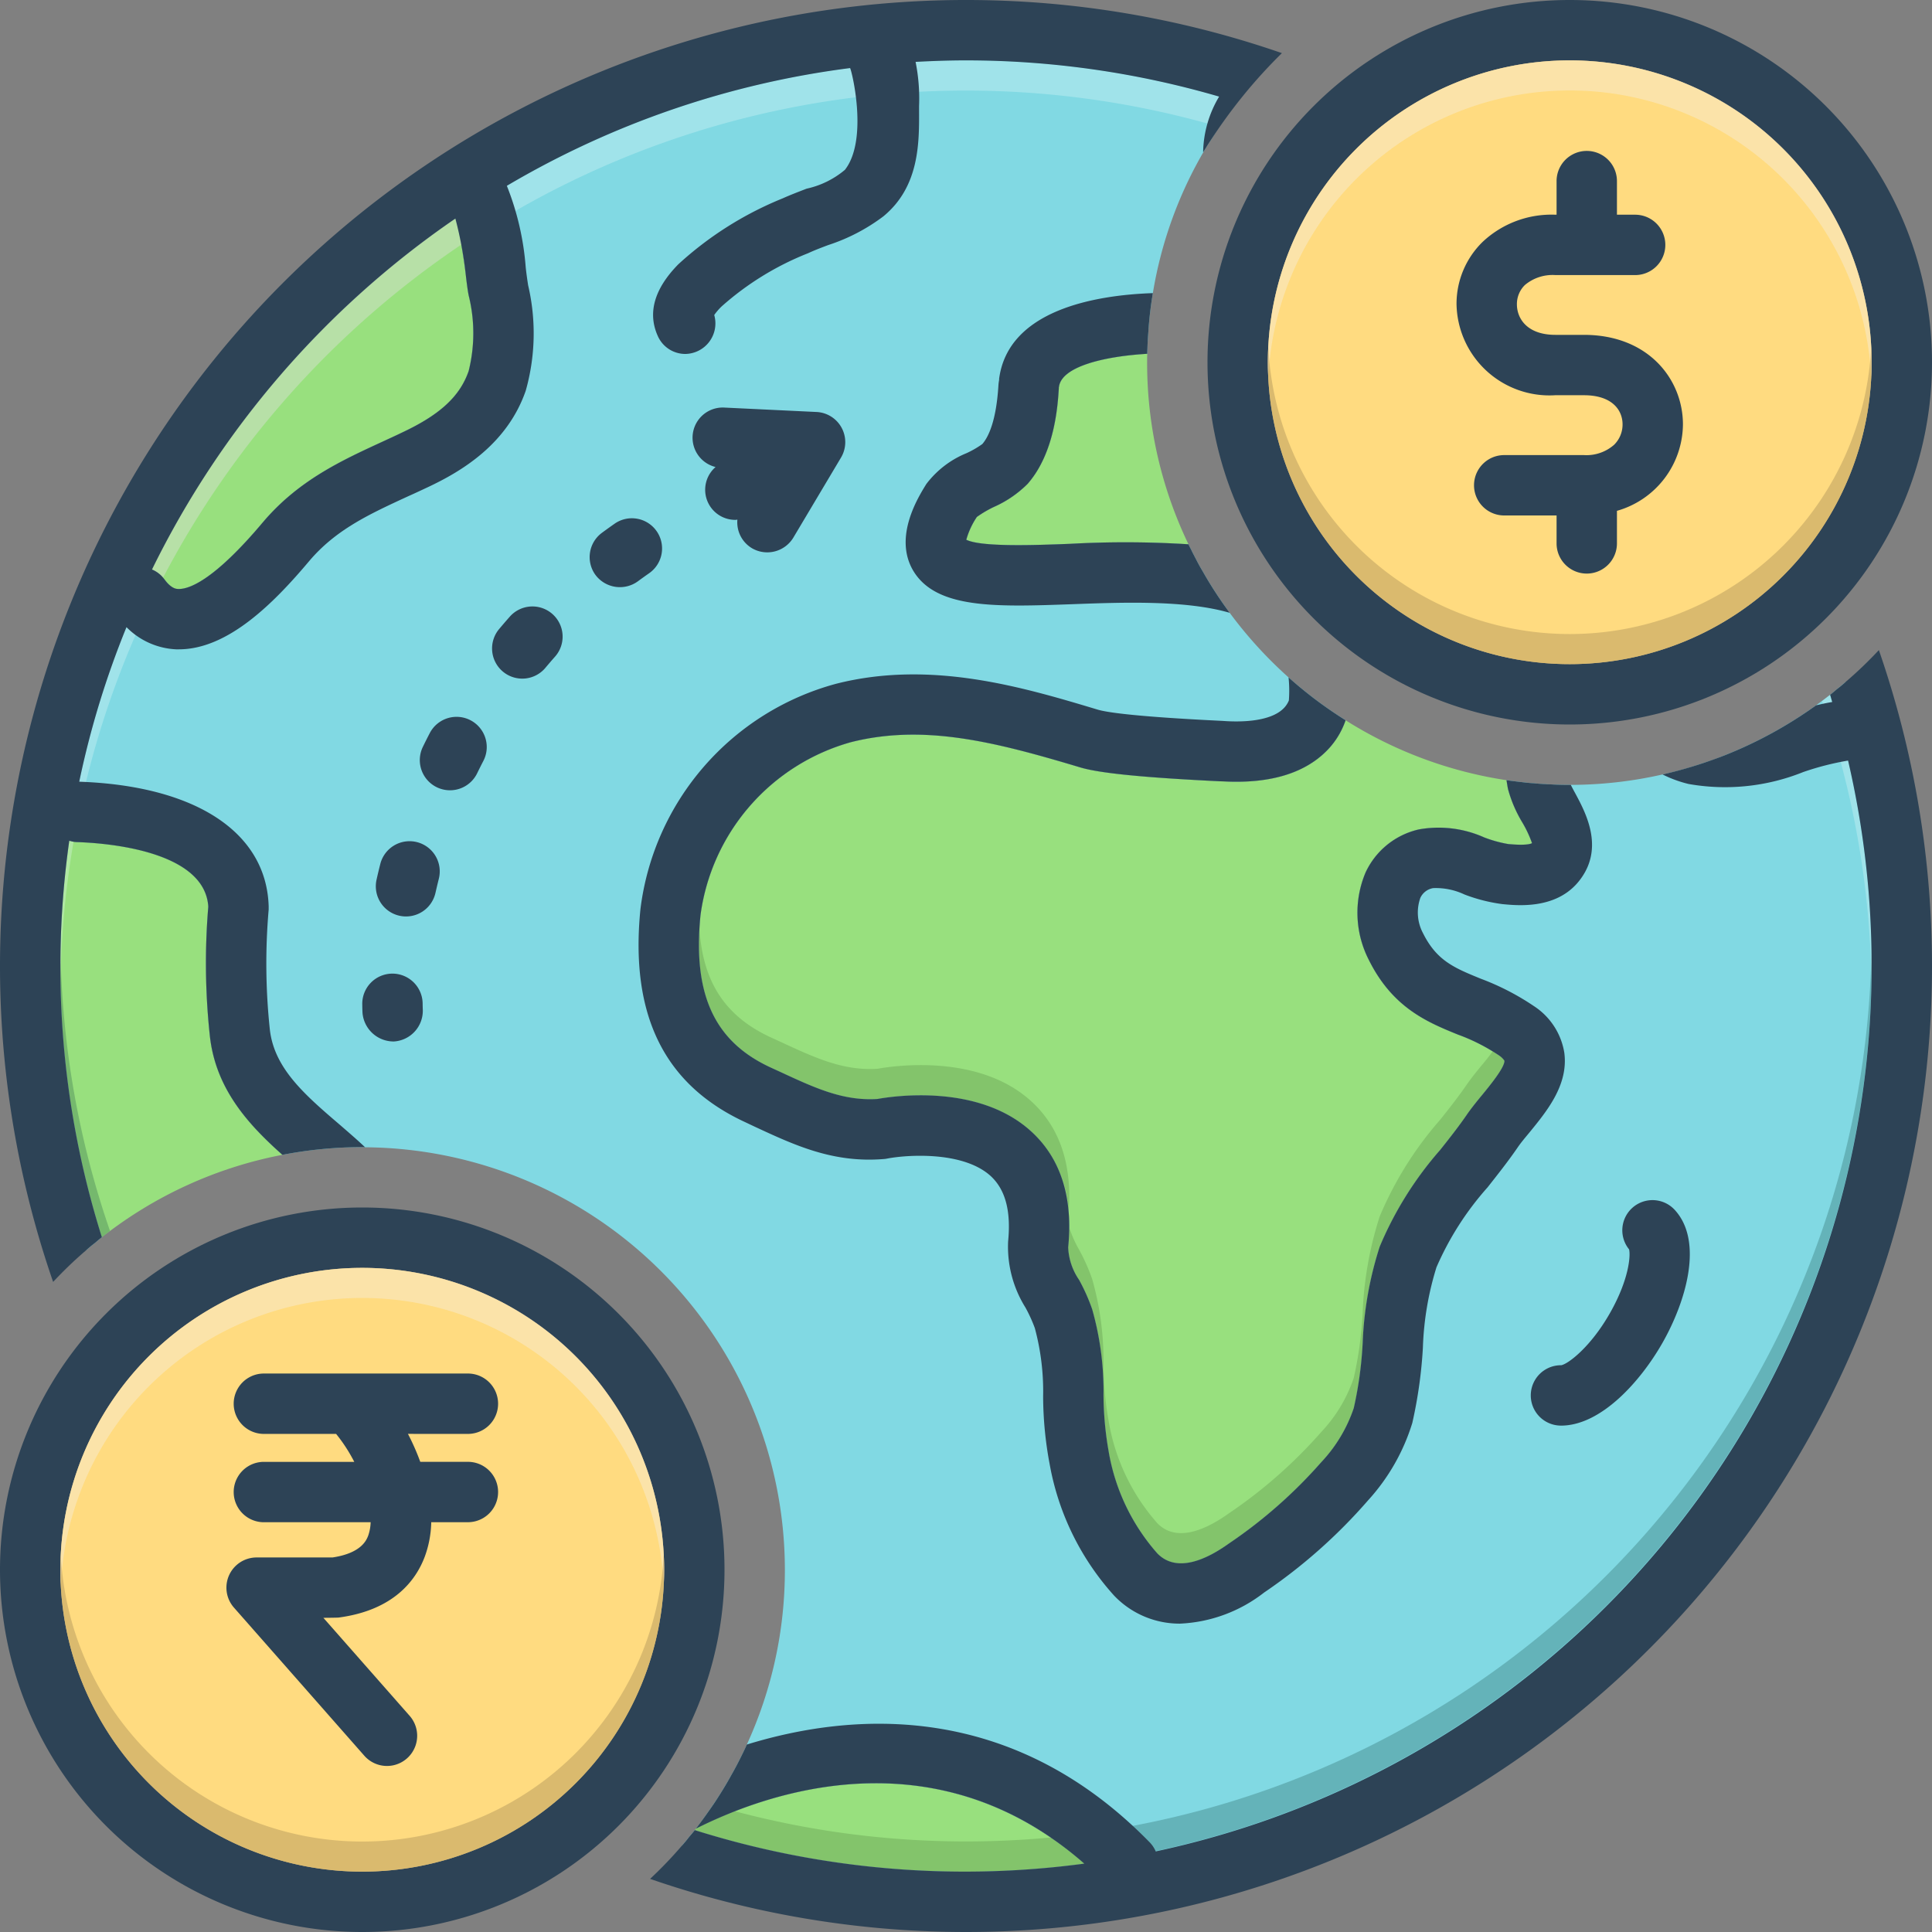 <svg id="Layer_1" viewBox="0 0 128 128" xmlns="http://www.w3.org/2000/svg" data-name="Layer 1"><rect x="0" y="0" width="128" height="128" fill="#808080" stroke="none"/><path d="m122.29 45.17c-.19.17-.39.33-.58.48-.15.13-.3.26-.46.38-.31.24-.62.47-.93.7a28.163 28.163 0 0 1 -6.1 3.33c-.44.18-.88.34-1.33.48a23.159 23.159 0 0 1 -2.74.77 27.704 27.704 0 0 1 -6.08.69h-.07c-.46 0-.92-.01-1.38-.04a1.154 1.154 0 0 1 -.19-.01c-.28-.01-.56-.03-.83-.06-.26-.01-.51-.04-.76-.07-.34-.04-.69-.08-1.03-.13.03.19.06.39.1.59a8.632 8.632 0 0 0 .93 2.18 7.699 7.699 0 0 1 .66 1.4c-.08.05-.4.17-1.58.06a8.425 8.425 0 0 1 -1.59-.44 7.396 7.396 0 0 0 -4.32-.53 5.143 5.143 0 0 0 -3.54 2.86 6.861 6.861 0 0 0 .23 5.81c1.58 3.16 3.87 4.1 5.88 4.92a12.544 12.544 0 0 1 2.71 1.37 1.397 1.397 0 0 1 .38.36c.04.43-.99 1.68-1.43 2.22-.34.41-.69.84-.99 1.26-.55.81-1.17 1.6-1.83 2.43a23.493 23.493 0 0 0 -4.01 6.41 23.745 23.745 0 0 0 -1.13 6.38 25.437 25.437 0 0 1 -.59 4.32 9.771 9.771 0 0 1 -2.16 3.59 31.883 31.883 0 0 1 -6.11 5.38c-1.45 1.04-3.44 1.99-4.74.66a13.628 13.628 0 0 1 -3.23-6.77 22.073 22.073 0 0 1 -.34-3.76 19.792 19.792 0 0 0 -.75-5.65 12.668 12.668 0 0 0 -.87-1.95 4.087 4.087 0 0 1 -.72-2.15c.33-3.32-.5-5.91-2.46-7.69-3.47-3.16-9.08-2.34-10.18-2.14-2.27.14-4.12-.72-6.47-1.81l-.59-.27c-3.74-1.72-5.18-4.84-4.66-10.1a13.8 13.8 0 0 1 9.97-11.46c4.84-1.22 9.54-.02 15.18 1.67 1.26.38 4.1.67 9.21.92l.31.01c2.89.15 5.1-.46 6.59-1.81a5.332 5.332 0 0 0 1.48-2.24q-.48-.3-.96-.63-.99-.675-1.92-1.44c-.31-.25-.61-.5-.9-.77a28.285 28.285 0 0 1 -3.9-4.28 26.447 26.447 0 0 1 -1.79-2.75c-.15-.25-.29-.5-.42-.76-.12-.23-.25-.47-.36-.71a3.186 3.186 0 0 1 -.16-.32 66.312 66.312 0 0 0 -7.85-.03c-2.36.09-5.87.22-6.87-.27a5.188 5.188 0 0 1 .7-1.51 7.367 7.367 0 0 1 1.12-.66 7.383 7.383 0 0 0 2.24-1.53c1.82-2.07 2-5.27 2.07-6.33v-.06a.076.076 0 0 1 .01-.04c.17-1.34 2.97-2.02 5.85-2.19v-.09c0-.31.02-.62.04-.93.02-.29.04-.57.06-.85.06-.73.15-1.44.27-2.15a27.435 27.435 0 0 1 3.47-9.55c.1-.16.19-.31.29-.46a26.258 26.258 0 0 1 2.69-3.7 61.267 61.267 0 0 0 -77.12 77.12c.19-.17.38-.33.58-.48.15-.13.3-.26.46-.38a59.639 59.639 0 0 1 -2.16-26.27 1.857 1.857 0 0 0 .48.09c2 .06 8.5.57 8.73 4.28a44.784 44.784 0 0 0 .11 8.62c.4 3.48 2.56 5.83 4.8 7.82a27.907 27.907 0 0 1 5.29-.51 1.147 1.147 0 0 1 .19.01h.01a28.019 28.019 0 0 1 27.8 27.99 27.683 27.683 0 0 1 -2.52 11.58c-.11.25-.23.5-.35.74-.21.43-.43.85-.67 1.27-.29.53-.61 1.06-.94 1.57q-.285.435-.57.84c-.27.39-.55.78-.84 1.15 4.74-2.39 15.85-6.34 25.73 2.32a59.524 59.524 0 0 1 -25.81-2.22c-.12.16-.25.31-.38.46-.15.2-.31.39-.48.58a61.267 61.267 0 0 0 77.12-77.12zm-91.24-20.59c-.58 1.68-1.9 2.9-4.42 4.08-.41.2-.83.39-1.24.58-2.76 1.27-5.62 2.58-7.98 5.37-3.28 3.9-4.93 4.44-5.6 4.41-.13 0-.46-.02-.91-.63a1.955 1.955 0 0 0 -.83-.66 60.425 60.425 0 0 1 20.1-23.25 25.363 25.363 0 0 1 .69 3.74c.06.52.12.99.19 1.35a10.346 10.346 0 0 1 0 5.01z" fill="#81d9e3"/><path d="m101.5 55.86c-.08.05-.4.17-1.58.06a8.425 8.425 0 0 1 -1.59-.44 7.396 7.396 0 0 0 -4.32-.53 5.143 5.143 0 0 0 -3.54 2.86 6.861 6.861 0 0 0 .23 5.81c1.58 3.16 3.87 4.1 5.88 4.92a12.544 12.544 0 0 1 2.71 1.37 1.397 1.397 0 0 1 .38.36c.04.43-.99 1.68-1.43 2.22-.34.41-.69.84-.99 1.26-.55.81-1.17 1.6-1.83 2.43a23.493 23.493 0 0 0 -4.01 6.41 23.745 23.745 0 0 0 -1.13 6.38 25.437 25.437 0 0 1 -.59 4.32 9.771 9.771 0 0 1 -2.16 3.59 31.883 31.883 0 0 1 -6.11 5.38c-1.45 1.04-3.44 1.99-4.74.66a13.628 13.628 0 0 1 -3.23-6.77 22.073 22.073 0 0 1 -.34-3.76 19.792 19.792 0 0 0 -.75-5.65 12.668 12.668 0 0 0 -.87-1.95 4.087 4.087 0 0 1 -.72-2.15c.33-3.32-.5-5.91-2.46-7.69-3.47-3.16-9.08-2.34-10.18-2.14-2.27.14-4.12-.72-6.47-1.81l-.59-.27c-3.74-1.72-5.18-4.84-4.66-10.1a13.8 13.8 0 0 1 9.97-11.46c4.84-1.22 9.54-.02 15.18 1.67 1.26.38 4.1.67 9.21.92l.31.01c2.89.15 5.1-.46 6.59-1.81a5.332 5.332 0 0 0 1.48-2.24 27.738 27.738 0 0 0 10.66 3.97c.03.19.06.39.1.59a8.632 8.632 0 0 0 .93 2.18 7.699 7.699 0 0 1 .66 1.4z" fill="#98e07e"/><path d="m71.84 123.47c-1.28.17-2.58.3-3.89.39-.65.05-1.31.08-1.96.1-.66.03-1.33.04-1.99.04a59.973 59.973 0 0 1 -17.97-2.75c.03-.03.05-.07.08-.1.72-.36 1.59-.76 2.58-1.15 5.02-1.96 13.17-3.56 20.91 1.74a21.414 21.414 0 0 1 2.24 1.73z" fill="#98e07e"/><path d="m78.74 36.06a66.312 66.312 0 0 0 -7.85-.03c-2.36.09-5.87.22-6.87-.27a5.188 5.188 0 0 1 .7-1.51 7.367 7.367 0 0 1 1.12-.66 7.383 7.383 0 0 0 2.24-1.53c1.82-2.07 2-5.27 2.07-6.33v-.06a.076.076 0 0 1 .01-.04c.17-1.34 2.97-2.02 5.85-2.19-.01.18-.01.37-.01.56a27.684 27.684 0 0 0 2.74 12.06z" fill="#98e07e"/><path d="m18.71 76.51a27.798 27.798 0 0 0 -11.96 5.46 59.639 59.639 0 0 1 -2.16-26.27 1.857 1.857 0 0 0 .48.09c2 .06 8.5.57 8.73 4.28a44.784 44.784 0 0 0 .11 8.62c.4 3.48 2.56 5.83 4.8 7.82z" fill="#98e07e"/><path d="m103.359 94.45c.02.001.04.001.06.001 2.661 0 5.283-2.948 6.727-5.489 1.573-2.768 2.726-6.738.8-8.814a2 2 0 0 0 -3.016 2.624c.106.41.002 1.99-1.261 4.214-1.294 2.278-2.798 3.398-3.242 3.465l-.034-.001a2 2 0 0 0 -.033 3.999z" fill="#2d4356"/><path d="m104 0a24 24 0 1 0 24 24 24 24 0 0 0 -24-24zm0 44a20 20 0 1 1 20-20 20.02 20.02 0 0 1 -20 20z" fill="#2d4356"/><path d="m124 24a20 20 0 1 1 -20-20 20.02 20.02 0 0 1 20 20z" fill="#ffdb80"/><path d="m24 80a24 24 0 1 0 24 24 24 24 0 0 0 -24-24zm0 44a20 20 0 1 1 20-20 20.02 20.02 0 0 1 -20 20z" fill="#2d4356"/><path d="m44 104a20 20 0 1 1 -20-20 20.02 20.02 0 0 1 20 20z" fill="#ffdb80"/><g fill="#2d4356"><path d="m103.053 26.185h1.883c1.89 0 2.563.998 2.563 1.932a1.886 1.886 0 0 1 -.559 1.35 2.776 2.776 0 0 1 -2.004.684h-5.278a2 2 0 0 0 0 4h3.469v1.85a2 2 0 1 0 4 0v-2.157a6.006 6.006 0 0 0 4.372-5.727c0-2.948-2.254-5.932-6.564-5.932h-1.883c-1.885 0-2.553-1.089-2.553-2.022a1.765 1.765 0 0 1 .527-1.278 2.845 2.845 0 0 1 2.026-.66h5.28a2 2 0 0 0 0-4h-1.205v-2.226a2 2 0 1 0 -4 0v2.226h-.075a6.662 6.662 0 0 0 -4.819 1.796 5.733 5.733 0 0 0 -1.734 4.142 6.158 6.158 0 0 0 6.553 6.021z"/><path d="m31 95a2 2 0 0 0 0-4h-13.517a2 2 0 0 0 0 4h4.785a10.642 10.642 0 0 1 1.203 1.852h-5.988a2 2 0 0 0 0 4h7.073a2.959 2.959 0 0 1 -.159.88c-.11.291-.442 1.164-2.365 1.454h-5.031a2 2 0 0 0 -1.502 3.321l8.638 9.814a2 2 0 1 0 3.003-2.643l-5.715-6.493s.923-.006 1.011-.018c3.635-.484 5.106-2.452 5.7-4.018a7.005 7.005 0 0 0 .435-2.299h2.429a2 2 0 1 0 0-4h-3.156a15.438 15.438 0 0 0 -.817-1.852z"/><path d="m49.817 36.32a2.018 2.018 0 0 0 2.741-.696l3.161-5.308a2 2 0 0 0 -1.623-3.021l-6.123-.293a1.999 1.999 0 0 0 -.564 3.939 1.994 1.994 0 0 0 1.309 3.502c.045 0 .091-.011.136-.015a1.995 1.995 0 0 0 .963 1.891z"/><path d="m25.98 64.505a2 2 0 0 0 -1.979 2.021c.004.386.017.592.017.592a2.068 2.068 0 0 0 2.079 1.882 2.04 2.04 0 0 0 1.914-2.115c-.001-.023-.008-.161-.01-.401a2.005 2.005 0 0 0 -2.021-1.979z"/><path d="m28.855 59.14q.1-.444.215-.905a2 2 0 1 0 -3.878-.98q-.13.513-.241 1.01a2 2 0 1 0 3.903.875z"/><path d="m33.76 40.873q-.347.392-.677.786a2 2 0 1 0 3.064 2.571q.296-.353.607-.705a2 2 0 1 0 -2.994-2.652z"/><path d="m43.503 35.191a1.998 1.998 0 0 0 -2.785-.493q-.427.299-.839.603a2 2 0 0 0 -.423 2.796 2.024 2.024 0 0 0 2.796.423q.373-.275.758-.544a2 2 0 0 0 .493-2.785z"/><path d="m31.612 51.233q.202-.415.418-.832a2 2 0 0 0 -3.55-1.843q-.241.463-.465.925a2 2 0 1 0 3.597 1.75z"/><path d="m81.47 40.6c-2.9-.84-6.97-.7-10.44-.57-5.05.18-9.05.33-10.55-2.26-1.28-2.23.36-4.84.89-5.7a6.332 6.332 0 0 1 2.65-2.04 6.254 6.254 0 0 0 1.06-.61c.41-.47.93-1.54 1.07-3.92.01-.13.03-.25.05-.37h-.01c.58-4.6 6.39-5.58 10.19-5.71-.12.71-.21 1.42-.27 2.15-.02.28-.04.56-.06.85-.02.31-.03.62-.04.93v.09c-2.88.17-5.68.85-5.85 2.19a.076.076 0 0 0 -.01.04v.06c-.07 1.06-.25 4.26-2.07 6.33a7.383 7.383 0 0 1 -2.24 1.53 7.367 7.367 0 0 0 -1.12.66 5.188 5.188 0 0 0 -.7 1.51c1 .49 4.51.36 6.87.27a66.312 66.312 0 0 1 7.85.03 3.186 3.186 0 0 0 .16.32c.11.24.24.48.36.71.13.26.27.51.42.76a26.447 26.447 0 0 0 1.79 2.75z"/><path d="m94.1 59.49a2.911 2.911 0 0 0 .18 2.34c.91 1.82 2.06 2.29 3.82 3.01a16.773 16.773 0 0 1 3.53 1.82 4.55 4.55 0 0 1 2.01 3.09c.28 2.13-1.16 3.87-2.31 5.28-.29.35-.57.68-.78.99-.63.92-1.33 1.8-1.99 2.64a19.786 19.786 0 0 0 -3.39 5.3 20.078 20.078 0 0 0 -.9 5.33 30.282 30.282 0 0 1 -.7 4.98 13.479 13.479 0 0 1 -2.93 5.13 35.49 35.49 0 0 1 -6.89 6.11 9.76 9.76 0 0 1 -5.57 2.06 5.987 5.987 0 0 1 -4.37-1.86 17.596 17.596 0 0 1 -4.27-8.72 24.567 24.567 0 0 1 -.43-4.46 16.101 16.101 0 0 0 -.55-4.54 9.893 9.893 0 0 0 -.62-1.36 7.603 7.603 0 0 1 -1.15-4.38c.2-2.02-.18-3.44-1.16-4.34-1.84-1.67-5.58-1.4-6.86-1.15a1.609 1.609 0 0 1 -.23.03c-3.35.27-5.88-.91-8.57-2.16l-.57-.27c-5.39-2.48-7.67-7.1-6.97-14.12a17.714 17.714 0 0 1 12.97-14.94c6.3-1.6 12.41.24 17.31 1.71.51.16 2.25.46 8.26.75l.32.02c1.73.09 3.04-.19 3.69-.79a1.584 1.584 0 0 0 .41-.58 8.564 8.564 0 0 0 -.02-1.53c.29.26.59.52.9.77q.93.765 1.92 1.44.48.33.96.63a5.332 5.332 0 0 1 -1.48 2.24c-1.49 1.35-3.7 1.96-6.59 1.81l-.31-.01c-5.11-.25-7.95-.54-9.21-.92-5.64-1.69-10.34-2.89-15.18-1.67a13.8 13.8 0 0 0 -9.97 11.46c-.52 5.26.92 8.38 4.66 10.1l.59.27c2.35 1.09 4.2 1.95 6.47 1.81 1.1-.2 6.71-1.02 10.18 2.14 1.96 1.78 2.79 4.37 2.46 7.69a4.087 4.087 0 0 0 .72 2.15 12.668 12.668 0 0 1 .87 1.95 19.792 19.792 0 0 1 .75 5.65 22.073 22.073 0 0 0 .34 3.76 13.628 13.628 0 0 0 3.23 6.77c1.3 1.33 3.29.38 4.74-.66a31.883 31.883 0 0 0 6.11-5.38 9.771 9.771 0 0 0 2.16-3.59 25.437 25.437 0 0 0 .59-4.32 23.745 23.745 0 0 1 1.13-6.38 23.493 23.493 0 0 1 4.01-6.41c.66-.83 1.28-1.62 1.83-2.43.3-.42.65-.85.99-1.26.44-.54 1.47-1.79 1.43-2.22a1.397 1.397 0 0 0 -.38-.36 12.544 12.544 0 0 0 -2.71-1.37c-2.01-.82-4.3-1.76-5.88-4.92a6.861 6.861 0 0 1 -.23-5.81 5.143 5.143 0 0 1 3.54-2.86 7.396 7.396 0 0 1 4.32.53 8.425 8.425 0 0 0 1.59.44c1.18.11 1.5-.01 1.58-.06a7.699 7.699 0 0 0 -.66-1.4 8.632 8.632 0 0 1 -.93-2.18c-.04-.2-.07-.4-.1-.59.34.05.69.09 1.03.13.25.03.5.06.76.07.27.03.55.05.83.06a1.154 1.154 0 0 0 .19.01c.46.03.92.04 1.38.04h.07c.09.18.19.37.29.55.71 1.32 2.04 3.77.13 5.97-1.5 1.71-3.92 1.48-4.95 1.38a10.932 10.932 0 0 1 -2.52-.64 4.438 4.438 0 0 0 -2.07-.42 1.141 1.141 0 0 0 -.85.65z"/></g><path d="m99.67 70.27c.04.43-.99 1.68-1.43 2.22-.34.41-.69.84-.99 1.26-.55.81-1.17 1.6-1.83 2.43a23.49 23.49 0 0 0 -4.01 6.41 23.743 23.743 0 0 0 -1.13 6.38 25.425 25.425 0 0 1 -.59 4.32 9.771 9.771 0 0 1 -2.16 3.59 31.883 31.883 0 0 1 -6.11 5.38c-1.45 1.04-3.44 1.99-4.74.66a13.628 13.628 0 0 1 -3.23-6.77 22.079 22.079 0 0 1 -.34-3.76 19.789 19.789 0 0 0 -.75-5.65 12.662 12.662 0 0 0 -.87-1.95 4.087 4.087 0 0 1 -.72-2.15 11.879 11.879 0 0 0 .07-1.31 7.977 7.977 0 0 0 .65 1.46 12.662 12.662 0 0 1 .87 1.95 19.789 19.789 0 0 1 .75 5.65 22.079 22.079 0 0 0 .34 3.76 13.628 13.628 0 0 0 3.23 6.77c1.3 1.33 3.29.38 4.74-.66a31.883 31.883 0 0 0 6.11-5.38 9.771 9.771 0 0 0 2.16-3.59 25.425 25.425 0 0 0 .59-4.32 23.743 23.743 0 0 1 1.13-6.38 23.49 23.49 0 0 1 4.01-6.41c.66-.83 1.28-1.62 1.83-2.43.3-.42.65-.85.99-1.26.17-.2.42-.51.66-.84.13.08.26.17.39.26a1.397 1.397 0 0 1 .38.36z" fill="#528440" opacity=".3"/><path d="m70.8 80.27a7.806 7.806 0 0 0 -2.49-5.32c-3.47-3.16-9.08-2.34-10.18-2.14-2.27.14-4.12-.72-6.47-1.81l-.59-.27c-3.53-1.62-5.01-4.49-4.73-9.23.21 3.57 1.73 5.85 4.73 7.23l.59.27c2.35 1.09 4.2 1.95 6.47 1.81 1.1-.2 6.71-1.02 10.18 2.14 1.89 1.71 2.73 4.18 2.49 7.32z" fill="#528440" opacity=".3"/><path d="m31.05 24.58c-.58 1.68-1.9 2.9-4.42 4.08-.41.2-.83.39-1.24.58-2.76 1.27-5.62 2.58-7.98 5.37-3.28 3.9-4.93 4.44-5.6 4.41-.13 0-.46-.02-.91-.63a.996.996 0 0 0 -.1-.11 1.792 1.792 0 0 0 -.73-.55c.29-.59.58-1.17.89-1.74.3-.58.62-1.15.94-1.71.26-.46.53-.92.8-1.37.44-.72.9-1.44 1.37-2.14.29-.43.59-.87.89-1.29.32-.47.66-.93 1-1.38.19-.25.37-.49.56-.73.28-.36.56-.71.84-1.06.01-.02.03-.04.04-.06.41-.5.82-.99 1.24-1.47 0-.01.01-.01.01-.02.42-.48.85-.95 1.28-1.42.44-.48.88-.94 1.34-1.4.44-.46.9-.9 1.36-1.35.01 0 .01-.01.02-.01.47-.45.94-.88 1.42-1.31.95-.85 1.92-1.67 2.91-2.45a.21.21 0 0 1 .06-.04c.48-.38.96-.74 1.45-1.1a1.838 1.838 0 0 1 .22-.17c.48-.35.97-.69 1.46-1.03a13.281 13.281 0 0 1 .39 1.73c.14.78.24 1.56.3 2.01.06.52.12.99.19 1.35a10.346 10.346 0 0 1 0 5.01z" fill="#98e07e"/><path d="m7.287 81.549a59.641 59.641 0 0 1 -3.277-18.549c-.01.33-.01.67-.01 1a59.771 59.771 0 0 0 2.752 17.967c.178-.14.353-.283.535-.418z" fill="#0f423c" opacity=".25"/><path d="m70.274 123.652q.65-.069 1.296-.151c-.431.054-.862.106-1.296.151z" fill="#0f423c" opacity=".25"/><path d="m71.57 123.501c.088-.011.176-.025.264-.037l.006.005c-.089.012-.181.02-.27.031z" fill="#0f423c" opacity=".25"/><path d="m67.95 123.86c.78-.051 1.553-.128 2.324-.208-.77.082-1.545.154-2.324.208z" fill="#0f423c" opacity=".25"/><path d="m71.834 123.465a21.399 21.399 0 0 0 -2.234-1.725 60.083 60.083 0 0 0 54.39-58.74c.01.33.01.67.01 1a60.068 60.068 0 0 1 -52.166 59.465z" fill="#0f423c" opacity=".25"/><path d="m71.84 123.47c-1.28.17-2.58.3-3.89.39-.65.05-1.31.08-1.96.1-.66.03-1.33.04-1.99.04a59.973 59.973 0 0 1 -17.97-2.75c.03-.03.05-.07.08-.1.39-.51.77-1.02 1.13-1.55.48.14.96.27 1.45.4a59.452 59.452 0 0 0 15.31 2c1.89 0 3.76-.09 5.6-.26a21.414 21.414 0 0 1 2.24 1.73z" fill="#528440" opacity=".3"/><path d="m81.97 6.75c-.42.54-.83 1.08-1.21 1.65a59.82 59.82 0 0 0 -50.2 7.81 13.281 13.281 0 0 0 -.39-1.73 59.924 59.924 0 0 1 51.8-7.73z" fill="#e8fbfc" opacity=".3"/><path d="m10.8 38.28a59.583 59.583 0 0 0 -6.79 26.72c-.01-.33-.01-.67-.01-1a59.527 59.527 0 0 1 6.07-26.27 1.792 1.792 0 0 1 .73.55z" fill="#e8fbfc" opacity=".3"/><path d="m30.56 16.21a60.31 60.31 0 0 0 -19.76 22.07 1.792 1.792 0 0 0 -.73-.55c.29-.59-1.474-1.035-1.164-1.605.3-.58 16.51-20.953 17-21.312.07-.06 2.92-1.2 3-1.25.48-.35.774 1.258 1.264.917a13.281 13.281 0 0 1 .39 1.73z" fill="#cbe0c3" opacity=".6"/><path d="m120.713 46.451a59.641 59.641 0 0 1 3.277 18.549c.01-.33.01-.67.01-1a59.772 59.772 0 0 0 -2.752-17.967c-.178.14-.353.283-.535.418z" fill="#e8fbfc" opacity=".3"/><path d="m64 0a63.998 63.998 0 0 0 -60.48 84.93 27.156 27.156 0 0 1 2.19-2.1c.19-.17.38-.33.58-.48.15-.13.3-.26.46-.38a59.639 59.639 0 0 1 -2.16-26.27 1.857 1.857 0 0 0 .48.09c2 .06 8.5.57 8.73 4.28a44.784 44.784 0 0 0 .11 8.62c.4 3.48 2.56 5.83 4.8 7.82a27.907 27.907 0 0 1 5.29-.51 1.147 1.147 0 0 1 .19.01c-.55-.52-1.1-.99-1.64-1.46-2.35-2.01-4.37-3.75-4.67-6.32a41.312 41.312 0 0 1 -.08-7.97v-.22c-.15-4.9-4.84-7.98-12.55-8.25a58.933 58.933 0 0 1 3.13-10.24 4.935 4.935 0 0 0 3.29 1.47h.18c3.27 0 6.32-3.1 8.62-5.83 1.78-2.11 4.01-3.13 6.59-4.32.43-.19.85-.39 1.28-.59 2.19-1.03 5.25-2.82 6.49-6.39a13.976 13.976 0 0 0 .16-6.99c-.05-.32-.11-.73-.16-1.19a18.295 18.295 0 0 0 -1.25-5.4 59.582 59.582 0 0 1 22.74-7.8c.12.19 1.22 4.74-.34 6.74a5.877 5.877 0 0 1 -2.54 1.25c-.54.21-1.07.41-1.58.64a22.993 22.993 0 0 0 -6.92 4.37c-1.59 1.62-2.05 3.22-1.36 4.75a1.991 1.991 0 0 0 1.83 1.19 2.025 2.025 0 0 0 1.91-2.58 3.963 3.963 0 0 1 .48-.56 19.207 19.207 0 0 1 5.73-3.53c.43-.2.88-.37 1.33-.54a12.428 12.428 0 0 0 3.67-1.91c2.39-1.97 2.37-4.88 2.36-7.01v-.29a12.292 12.292 0 0 0 -.23-2.93c1.11-.06 2.22-.1 3.34-.1a59.942 59.942 0 0 1 16.77 2.4 7.411 7.411 0 0 0 -1.06 3.69c.05-.07.09-.15.14-.22.1-.16.19-.31.29-.46a33.984 33.984 0 0 1 4.79-5.89 63.888 63.888 0 0 0 -20.93-3.52zm-32.95 24.58c-.58 1.68-1.9 2.9-4.42 4.08-.41.2-.83.39-1.24.58-2.76 1.27-5.62 2.58-7.98 5.37-3.28 3.9-4.93 4.44-5.6 4.41-.13 0-.46-.02-.91-.63a1.955 1.955 0 0 0 -.83-.66 60.425 60.425 0 0 1 20.1-23.25 25.363 25.363 0 0 1 .69 3.74c.06.52.12.99.19 1.35a10.346 10.346 0 0 1 0 5.01z" fill="#2d4356"/><path d="m128 64a63.998 63.998 0 0 1 -84.93 60.48 27.145 27.145 0 0 0 2.1-2.19c.17-.19.33-.38.48-.58.13-.15.26-.3.38-.46a59.524 59.524 0 0 0 25.81 2.22c-9.88-8.66-20.99-4.71-25.73-2.32.29-.38.57-.76.84-1.15q.3-.42.57-.84c.33-.51.65-1.04.94-1.57.24-.42.46-.84.67-1.27.12-.24.24-.49.35-.74 7.02-2.16 17.53-2.91 26.7 6.49a2.018 2.018 0 0 1 .39.59 60.009 60.009 0 0 0 45.87-72.27 18.513 18.513 0 0 0 -2.97.76 13.879 13.879 0 0 1 -7.6.79 8.002 8.002 0 0 1 -1.72-.63 27.733 27.733 0 0 0 2.74-.77c.45-.15.89-.31 1.33-.48a28.163 28.163 0 0 0 6.1-3.33c.34-.08.7-.16 1.07-.22-.05-.16-.09-.32-.14-.48.16-.12.31-.25.46-.38.2-.15.39-.31.58-.48a27.145 27.145 0 0 0 2.19-2.1 63.887 63.887 0 0 1 3.52 20.93z" fill="#2d4356"/><path d="m124 24c0 .32-.01.65-.03.97a19.996 19.996 0 0 0 -39.94 0c-.02-.32-.03-.65-.03-.97a20 20 0 0 1 40 0z" fill="#f9edd2" opacity=".5"/><path d="m124 24a20 20 0 0 1 -40 0c0-.32.01-.65.03-.97a19.996 19.996 0 0 0 39.94 0c.02.32.03.65.03.97z" fill="#ad9359" opacity=".45"/><path d="m44 104c0 .32-.01.65-.03.97a19.996 19.996 0 0 0 -39.94 0c-.02-.32-.03-.65-.03-.97a20 20 0 0 1 40 0z" fill="#f9edd2" opacity=".5"/><path d="m44 104a20 20 0 0 1 -40 0c0-.32.01-.65.03-.97a19.996 19.996 0 0 0 39.94 0c.02.32.03.65.03.97z" fill="#ad9359" opacity=".45"/></svg>